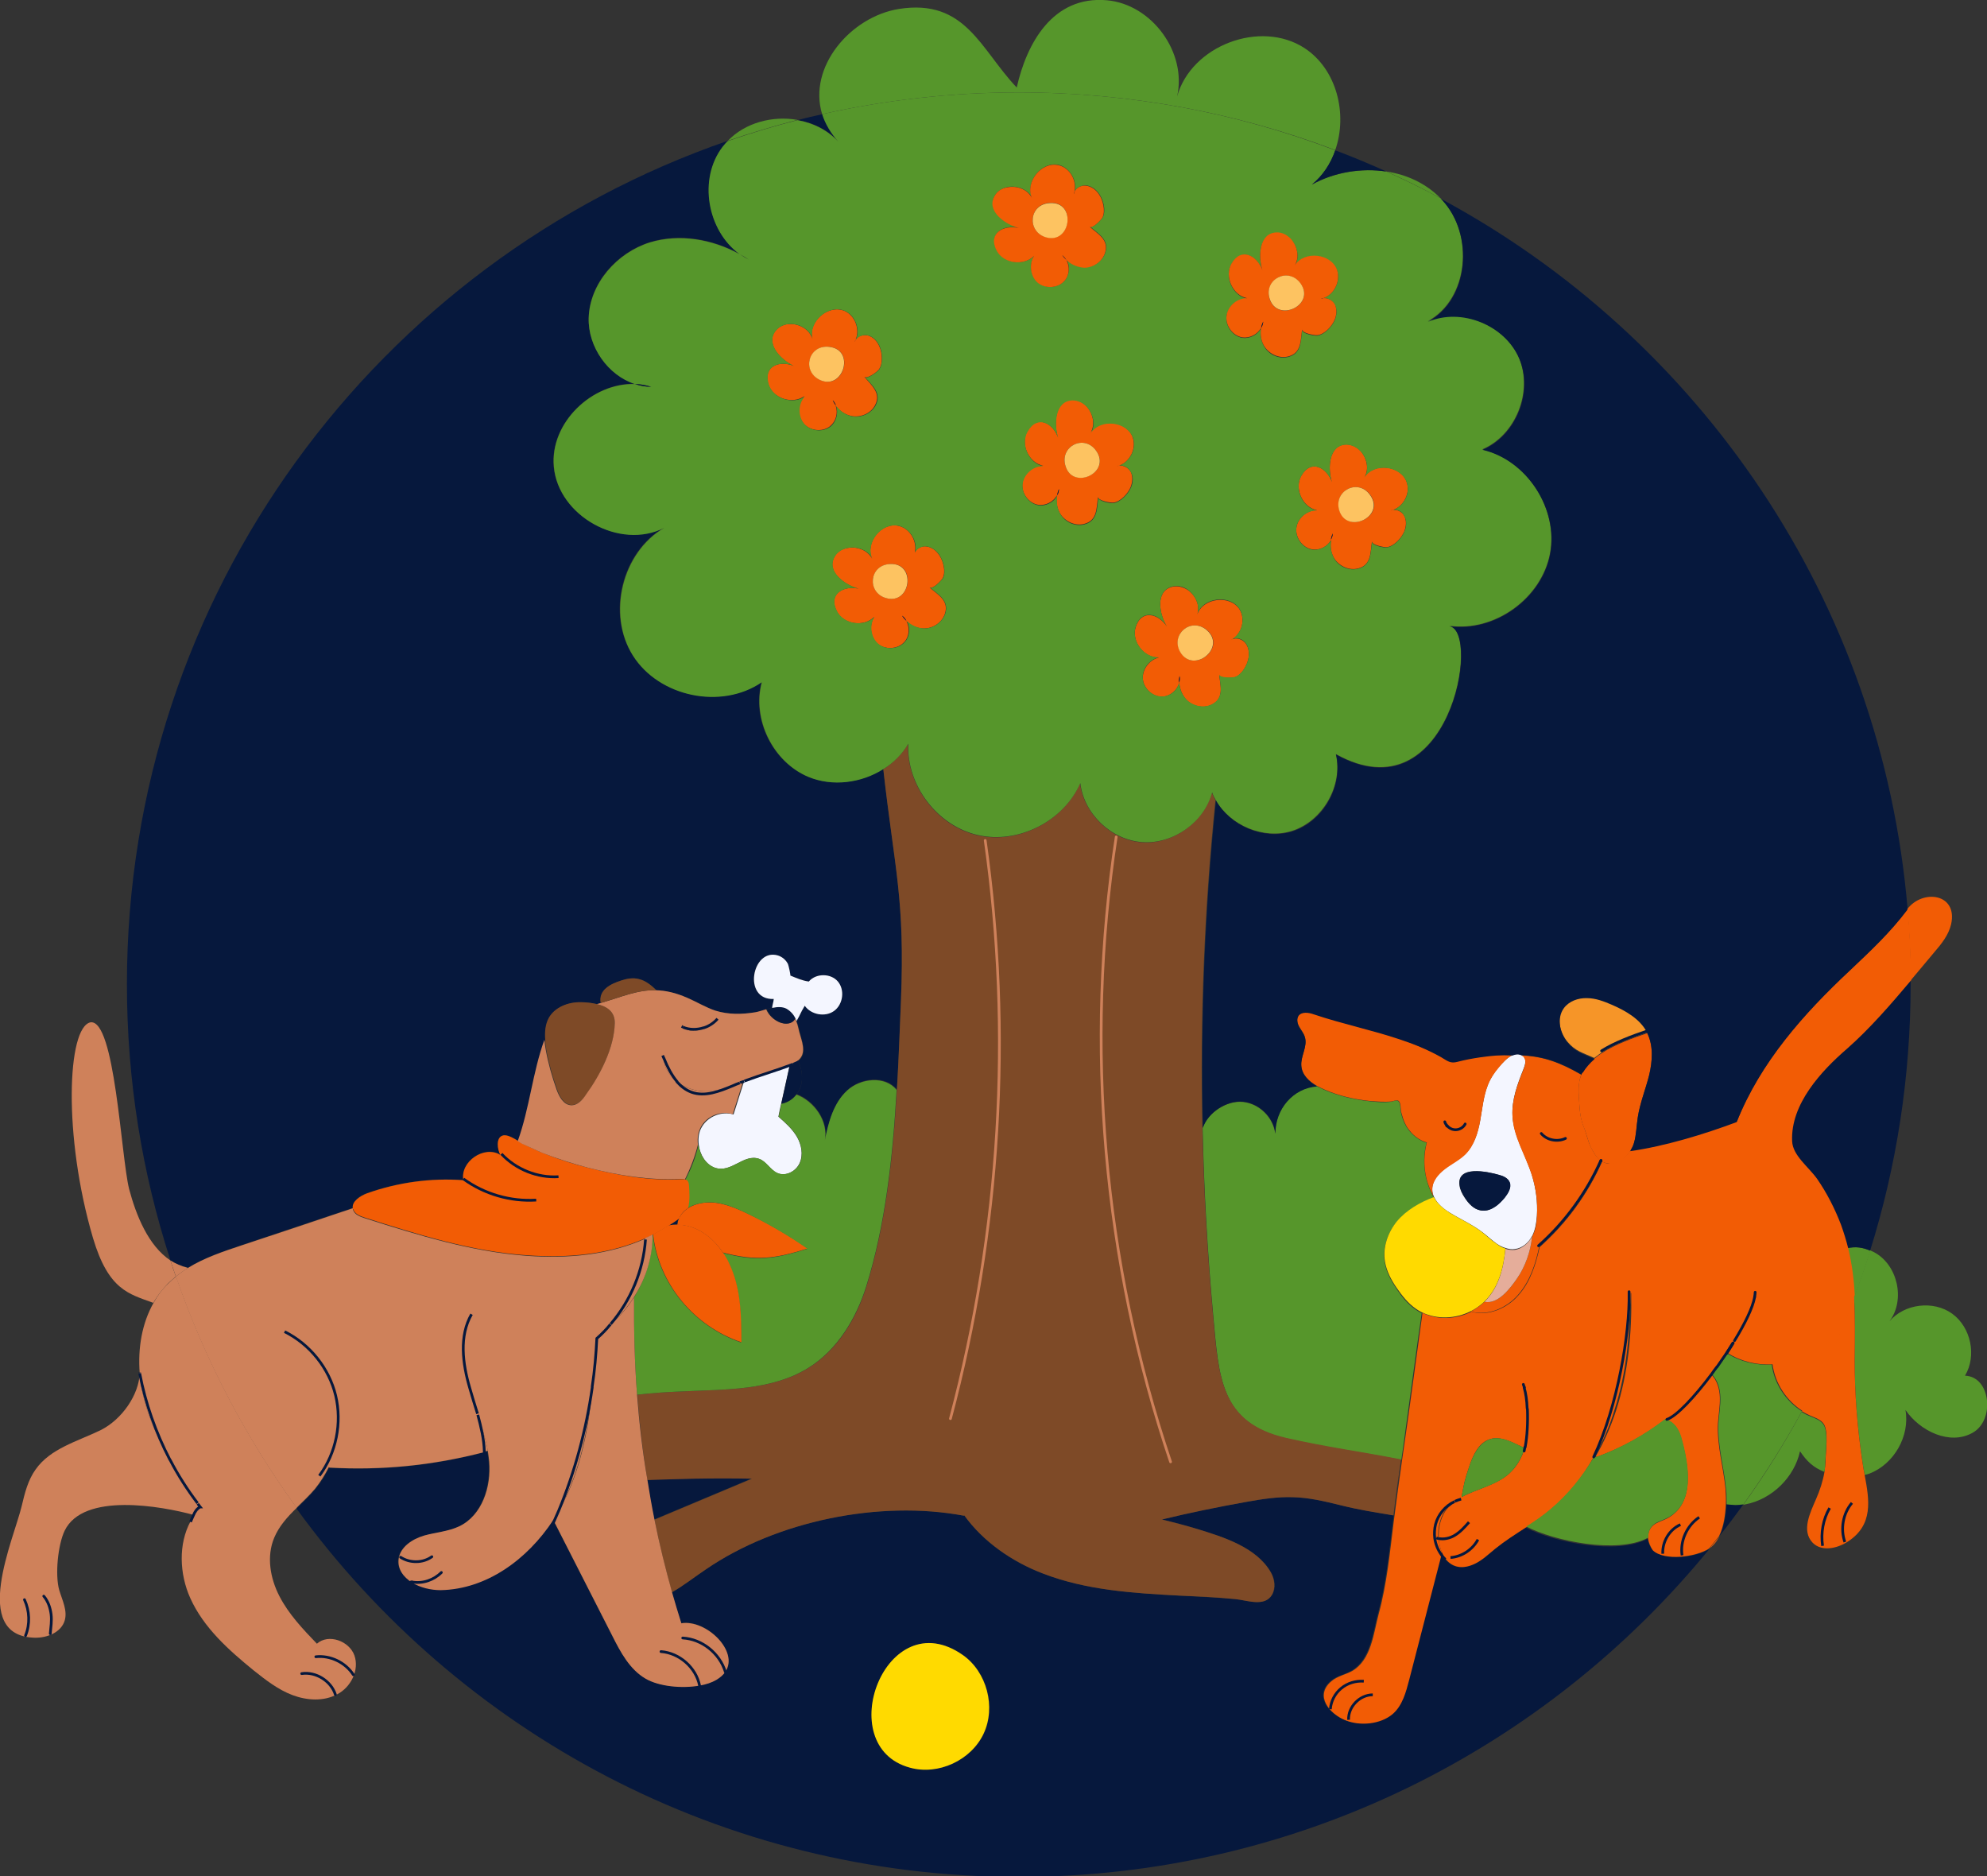 <?xml version="1.0" encoding="utf-8"?>
<!-- Generator: Adobe Illustrator 26.1.0, SVG Export Plug-In . SVG Version: 6.00 Build 0)  -->
<svg version="1.1" id="Calque_1" xmlns="http://www.w3.org/2000/svg" xmlns:xlink="http://www.w3.org/1999/xlink" x="0px" y="0px"
	 width="731.1px" height="690.3px" viewBox="0 0 731.1 690.3" style="enable-background:new 0 0 731.1 690.3;" xml:space="preserve"
	>
<rect x="0" y="0" width="731.1" height="690.3" fill="#333333" stroke="none"/>
<style type="text/css">
	.st0{fill:#CF815A;}
	.st1{fill:#06183D;}
	.st2{fill:#F25C05;}
	.st3{fill:#56962B;}
	.st4{fill:#F4F6FF;}
	.st5{fill:#7E4A27;}
	.st6{fill:#F69528;}
	.st7{fill:#E5AD9A;}
	.st8{fill:#FFDA00;}
	.st9{fill:#FDC361;}
	.st10{fill:none;stroke:#06183D;stroke-linecap:round;stroke-linejoin:round;}
	.st11{fill:none;stroke:#06183D;stroke-miterlimit:10;}
	.st12{fill:none;stroke:#CF815A;stroke-linecap:round;stroke-linejoin:round;}
</style>
<path class="st0" d="M62.7,463.7c0.6,2,1.3,3.9,2,5.9c-1,0.8-1.9,1.7-2.9,2.6c-2.1,2.2-3.9,4.5-5.4,7.1c-9-3.3-16.5-4.7-22.2-23.9
	c-11-37.4-9.5-77.5-0.9-79.3c9-1.2,11.2,49.1,14.2,61.3C50.1,447.2,54.6,458.3,62.7,463.7L62.7,463.7z"/>
<path class="st0" d="M12.8,602.5c-23.9-0.6-7.7-36.3-4.8-48.5c1.1-4.7,2.3-9.5,5.1-13.4c5.4-7.7,15.3-10.3,23.8-14.4
	c8.1-4,14.2-13.2,14.5-20.9c0.2,3.2,0.8,6.3,1.6,9.4c2,7.9,5.5,15.3,9.5,22.3c0,0,0.1,0.1,0.1,0.1c2.9,5.6,6.3,10.9,10.1,15.9
	c0,0,0.1,0.1,0.1,0.1c0.2,0.4,0.5,0.8,0.8,1.2c-1.1,0.6-1.9,1.7-2.4,3c-11.8-3.2-40.5-8.4-47.4,5.8c-2.5,5.2-3.6,16.3-2,21.9
	c1.1,3.7,3.1,7.5,2,11.2C22.5,600.5,17.4,602.6,12.8,602.5z"/>
<path class="st0" d="M217.9,510.1c0.6-6.3,1-12.7,1.4-19c1.9-1.2,3.7-2.5,5.4-3.9c-1.5,1.8-3.2,3.6-5,5.2
	C219.3,498.3,218.8,504.2,217.9,510.1L217.9,510.1z"/>
<path class="st1" d="M530.4,571.3L530.4,571.3l0.2-0.1h0c0.4,0.9,0.8,1.6,1.3,2.3l-0.2,0.1c-0.6-0.5-1.1-1.1-1.5-1.8
	C530.3,571.7,530.3,571.5,530.4,571.3L530.4,571.3z"/>
<path class="st2" d="M453,235.4c0.1,0,0.2-0.1,0.3-0.2C453.2,235.3,453.1,235.3,453,235.4z M453.4,235.2c1.5-0.7,3.5-0.1,4.7,1.2
	c1.3,1.5,1.6,3.6,1.3,5.6c-0.4,2.5-2.3,6.1-4.9,7.1c-1,0.4-5.8,0.6-5.9-0.9c0.4,4.1,1.9,8.5-2.5,10.9c-2.9,1.6-6.8,0.9-9.2-1.3
	c-1.8-1.7-2.8-4.1-3-6.6c0.2-0.8,0.3-1.7,0.2-2.5c-0.2,0.8-0.2,1.7-0.2,2.5c-0.7,2.6-3.2,4.8-5.9,5.1c-3.6,0.3-7.1-2.8-7.5-6.4
	c-0.3-3.6,2.4-7.2,5.9-8c-5.4,0.2-10.1-5.8-8.6-11c2.1-7,8.6-5.1,11.6-0.3c-2.7-4.2-4.6-13,1.8-14.7c2-0.5,3.9,0,5.6,1
	c3,1.9,4.9,5.8,3.7,9.2c2.1-6.2,12.1-7.4,15.6-1.9C458.3,227.8,457,233,453.4,235.2L453.4,235.2z M434.3,239.8
	c4.7,8.4,17.3-1.5,9.8-8C438.2,226.9,430.6,233.4,434.3,239.8z"/>
<path class="st1" d="M293.8,390.7c-0.1-0.1-0.1-0.2-0.2-0.3c0.7-0.5,1.2-1.2,1.6-1.9c1.3-2.9-0.6-6.9-1.2-9.9c-0.2-1-0.5-2-0.9-3
	c1.9-3.2,1.2-2.4,3-5.6c2.4,3.3,7.5,4.3,10.8,1.9c3.3-2.4,4-7.7,1.4-10.8c-2.7-3.1-8.1-3.1-10.7,0c-2.4-0.4-4.5-1.4-6.8-2.2
	c0.1-0.4-0.7-3.9-0.9-4.3c-0.8-1.4-2.1-2.6-3.7-3.1c-9.6-2.8-13.2,16.5-1.5,16c0,0.8-0.6,2.5-0.6,3.3c-0.7,0.1-1.4,0.3-2.1,0.5
	c-1.4,0.4-2.8,0.9-4,1.1c-4.9,0.8-9.9,0.9-14.7-0.6c-3.6-1.2-6.8-3.2-10.3-4.7c-4.4-1.9-8.1-2.7-11.5-2.8v-0.1
	c-1.8-1.7-3.8-3.4-6.3-4c-2.1-0.5-4.4-0.2-6.5,0.5c-3.8,1.2-8.5,3.4-7.6,8.3c-0.5,0.2-1,0.3-1.4,0.4c-2-0.5-4.1-0.6-5.9-0.7
	c-4.6-0.1-9.5,1.8-11.8,5.8c-1.3,2.4-1.5,5.2-1.3,8c-4.4,12.3-5.4,25-9.8,37.3c-2-1.2-4.5-2.6-6-2.1c-2.5,0.8-1.9,5.1-0.8,7.1
	c-5.9-3.7-14.9,2.5-13.6,9.3c-12-0.8-24,0.8-35.4,4.8c-2.6,0.9-5.6,2.9-5.3,5.5c-13.5,4.5-27.1,9-40.7,13.6
	c-6.9,2.3-13.9,4.7-20,8.4l-0.1-0.1c-2.3-0.5-4.4-1.4-6.3-2.7c-10.4-32-16-66.1-16-101.5c0-143.7,92.4-265.9,221.1-310.3
	c-0.7,0.6-1.3,1.4-1.9,2.1c-9,11.9-5.6,30.9,6.2,39.5c-10-5.5-22.1-7.7-33-4.3c-12.2,3.8-22.2,15.1-22.5,27.8
	c-0.3,10.6,7.1,21.2,17,24.3c-15.7-0.5-31.3,14.3-29.9,30.4c1.6,18.2,24.4,30.8,40.6,22.5c-15.6,9-21.2,31.8-11.5,47
	c9.6,15.2,32.5,20,47.4,9.8c-3.7,13.6,4,29.4,17.1,34.8c8.9,3.8,19.6,2.3,27.7-2.9c4.2,37.4,8,47.5,6.5,85.3
	c-0.4,10.7-0.8,21.7-1.5,32.7h0c-4.2-5.3-13.2-4.4-18.2,0.2c-5,4.6-6.9,11.6-8.2,18.3c1.3-7-3.9-14.3-10.4-16.8v0l-0.1,0
	c0.3-0.3,0.6-0.7,0.8-1.1C295.6,398.3,295.4,393.9,293.8,390.7L293.8,390.7L293.8,390.7z"/>
<path class="st1" d="M276.6,543.9c-11.9,5-23.8,10-35.7,15l-0.2,0c-1-4.8-1.9-9.7-2.6-14.6C249.8,544,261.1,543.7,276.6,543.9z"/>
<path class="st2" d="M333.5,228.4c-0.4-0.7-0.9-1.4-1.6-1.9C332.4,227.2,332.9,227.9,333.5,228.4z M321.7,226.9
	c-3.8,3.9-11.3,2.9-13.8-2c-3.4-6.5,2.6-9.6,8.1-8.3c-4.8-1.2-12.3-6.2-8.9-11.9c1-1.8,2.8-2.8,4.7-3.1c3.5-0.7,7.5,0.8,9.1,4
	c-2.8-5.9,3.5-13.8,9.9-12.1c4.1,1,6.7,5.7,5.8,9.8c0.6-1.5,2.5-2.5,4.1-2.3c2,0.2,3.7,1.5,4.8,3.1c1.5,2.1,2.6,6,1.4,8.5
	c-0.4,0.9-3.8,4.4-4.9,3.5c3.1,2.7,7.2,4.8,5.7,9.6c-1,3.2-4.2,5.4-7.5,5.5c-2.5,0.1-4.9-1-6.7-2.7c1.3,2.4,1.1,5.7-0.8,7.7
	c-2.4,2.7-7.1,2.9-9.8,0.6S319.7,229.9,321.7,226.9L321.7,226.9z M326,220c9.2,2.7,11.4-13.1,1.5-12.5
	C319.8,207.9,318.9,217.9,326,220z"/>
<path class="st3" d="M484.5,399.6L484.5,399.6c1,0.5,2,1,2.9,1.4c5.2,2.2,10.7,3.5,16.2,4.1c2.7,0.3,5.6,0.6,8.3,0.2
	c0.7-0.1,1.8-0.7,2.4-0.3c1.1,0.5,0.9,2.9,1.1,4c0.4,1.8,0.9,3.4,1.8,5c0.4,0.8,1,1.5,1.5,2.2c1.6,1.9,3.8,3.5,6.2,4.2
	c-1.8,6.6-0.8,13.9,2.5,19.9c0,0,0,0,0,0.1c0,0.1,0.1,0.2,0.1,0.3c-5,1.8-10.3,4.8-13.6,8.9c-3.4,4.1-5.3,9.6-4.4,14.9
	c0.6,3.5,2.3,6.6,4.3,9.6s4.2,5.7,7.1,7.7c0.7,0.5,1.4,0.9,2.2,1.3c-2.4,16.4-4.7,34.2-7,50.6l-0.5,3.4c-14.8-2.9-27.3-4.5-42.2-7.9
	c-24.5-5.6-24.9-22.5-27-45.3c-2.1-22.9-3.4-45.9-3.9-68.9v0c1.9-5.7,8.9-10.2,14.8-9.6c6,0.6,11.2,5.7,11.9,11.7
	C469.1,408,475.7,400.2,484.5,399.6L484.5,399.6z"/>
<path class="st4" d="M556.5,388.2c0.3-0.1,0.7-0.2,1-0.3c0.8-0.2,1.7-0.1,2.4,0.3c0.3,0.1,0.6,0.3,0.8,0.6c1,1.3,0.4,3.1-0.2,4.6
	c-2.2,5.5-4.3,11.2-4,17c0.4,7.6,4.8,14.4,7.1,21.7c1.5,4.9,2.2,10,1.9,15.1c-0.2,2.6-0.6,5.3-1.8,7.6c0,0,0,0.1-0.1,0.1
	c-1.3,2.4-3.6,4.3-6.2,4.6c-1.2,0.2-2.3,0-3.5-0.4v0c-1.1-0.3-2.2-0.9-3.1-1.5c-1.9-1.3-3.6-3-5.5-4.4c-3.7-2.8-8-4.7-11.9-7.1
	c-2.3-1.4-4.6-3.3-5.7-5.7l0,0c-0.1-0.1-0.1-0.2-0.2-0.3c0,0,0-0.1,0-0.1c-0.3-0.7-0.5-1.5-0.5-2.4c-0.1-3.1,2.2-5.9,4.7-7.7
	c2.5-1.9,5.4-3.3,7.6-5.5c3.1-3.2,4.5-7.7,5.3-12.1c0.8-4.4,1.2-9,2.8-13.1c1-2.5,2.4-4.7,4.1-6.7
	C552.9,391,554.5,389.1,556.5,388.2L556.5,388.2z M553.6,440.6c1.3-1.6,2.6-3.7,1.8-5.7c-0.7-1.6-2.4-2.3-4-2.7
	c-4.2-1.2-15.5-3.6-14.4,3.9c0.2,1.6,1,3.2,1.9,4.5c1.4,2.2,3.4,4.3,5.9,4.7c1.7,0.3,3.5-0.2,5-1.2
	C551.3,443.2,552.5,441.9,553.6,440.6L553.6,440.6z"/>
<path class="st1" d="M151.5,582L151.5,582c3,1.8,7,2.8,10.5,2.8c17-0.2,32-11.3,41.4-25.7l0.1,0c0.1,0.2,0.2,0.4,0.3,0.6
	c7.1,14,14.3,28,21.4,42c3.1,6,6.5,12.4,12.3,15.8c4.9,2.8,13.2,3.8,19.9,2.5c2.3-0.4,4.5-1.1,6.1-2.1c1.5-0.9,2.6-1.9,3.3-3
	c5.1-7.6-7-19.3-16.2-17.8c-1.2-3.8-2.3-7.5-3.4-11.3c4.4-2.5,8.4-5.7,12.6-8.5c26-17.8,63.8-25.5,94.8-19.7l0.2-0.1l0,0
	c7,9.8,17.6,17.1,29,21.4c15.8,6.1,33.1,7.2,50.1,8.1c7,0.4,13.9,0.7,20.8,1.3c4.2,0.4,10.7,3,13.4-1.6c1.5-2.5,1-5.7-0.4-8.2
	c-5.3-9.3-17.5-13-27.1-16c-4.3-1.3-8.7-2.5-13-3.5c10.3-2.5,20.7-4.7,31.2-6.5c5.6-1,11.3-1.9,17-1.7c5.9,0.2,11.6,1.5,17.3,2.9
	c7.6,1.9,12.2,2.5,19.7,3.8c-0.1,0.8-0.2,1.5-0.3,2.3c-1.4,11.4-2.5,22.8-5.5,33.8c-1.9,7.1-2.7,16.8-9.7,21
	c-2.5,1.5-5.5,1.9-7.7,3.8c-6.3,5.4-0.6,12,5,14.3c5.3,2.2,13,1.6,17.5-2.2c3.6-3.1,5-8,6.1-12.6c4.5-17.5,7.4-28.7,11.9-46
	c0.4,0.7,0.9,1.2,1.5,1.8l0.2-0.1c2.2,2.8,5.7,4,10.5,1.9c2.9-1.3,5.3-3.5,7.7-5.6c3.6-3,7.6-5.4,11.4-7.9
	c10.4,5.4,33.5,10.1,44.6,4.2c0.3-0.2,0.3-0.1,0.2,0c0,0,0,0,0.1,0c0.2,1.5,0.9,3.1,2,4.2c4.2,4.1,16,2.5,20.7-0.6
	c-60.2,73.7-151.7,120.7-254.2,120.7c-109.3,0-206.1-53.4-265.7-135.5c2.3-2.3,4.7-4.5,6.8-7c2-2.4,3.7-5.1,5.1-8l0.1,0
	c19.6,1.1,38.1-0.8,57-5.7c0.4-0.1,0.8-0.2,1.2-0.3c0.2,1.3,0.4,2.5,0.5,3.8c0.8,9.3-2.6,19.7-11,23.8c-4,1.9-8.7,2.2-12.9,3.4
	c-4.3,1.2-8.7,4.1-9.4,8.6C146.1,577.1,148.3,580,151.5,582L151.5,582z M362,637.8c4.6-9.8,1.2-22.6-7.6-28.9
	c-28.4-20-48.5,33.5-19.5,41.4C345.3,653.2,357.4,647.6,362,637.8L362,637.8z"/>
<path class="st2" d="M589.3,427.3c-0.1-0.1-0.2-0.1-0.3-0.2h0c-1.6-1.2-2.8-3.3-3.8-5.3c-1-2.3-1.5-4.9-2.5-7.2
	c-0.9-2.2-1.3-4.5-1.5-6.9c-0.2-3.8-1-8.5,0.6-12.2c0.1-0.4,0.3-0.7,0.5-1c1-1.9,2.6-3.6,4.3-5c1-0.8,2-1.6,3-2.2
	c4.5-3,11.4-5.5,16.5-7.2c2.3,4.7,1.9,10.3,0.7,15.4c-1.3,5.2-3.4,10.3-4.2,15.6c-0.5,3.2-0.5,6.4-1.4,9.4c-0.3,1-0.8,2-1.4,3
	c-1.4,2.3-3.6,4.1-6.2,4.7C591.9,428.2,590.5,427.9,589.3,427.3L589.3,427.3z"/>
<path class="st5" d="M240.8,559l0.2,0c11.9-5,23.8-10,35.7-15c-15.5-0.3-26.8,0.1-38.5,0.5c-1.7-10.4-2.9-20.8-3.7-31.4
	c5.5-0.6,10.6-1,16.2-1.2c16.1-0.8,33.3-0.2,47-8.8c10.5-6.6,17.4-17.9,21.1-29.8c7.1-22.7,9.8-47.7,11.2-72.3
	c0.7-11.1,1-22.1,1.5-32.7c1.5-37.8-2.3-47.9-6.5-85.3c3.7-2.4,6.9-5.5,9.1-9.3c-0.6,15.3,10.7,30.2,25.6,33.6
	c14.9,3.4,31.6-5.1,37.7-19.1c1.4,11.3,11.5,20.9,22.8,21.7c11.3,0.8,22.7-7.3,25.7-18.3c0.4,1,0.8,1.9,1.3,2.8
	c-4.1,40-5.7,80.2-4.8,120.4v0c0.5,23,1.8,46,3.9,68.9c2.1,22.8,2.6,39.7,27,45.3c15,3.4,27.5,5,42.2,7.9c-1,6.8-2,13.7-2.8,20.6
	c-7.5-1.3-12.1-1.9-19.7-3.8c-5.7-1.4-11.5-2.8-17.3-2.9c-5.7-0.2-11.4,0.7-17,1.7c-10.5,1.9-20.9,4-31.2,6.5
	c4.4,1.1,8.7,2.2,13,3.5c9.5,2.9,21.8,6.7,27.1,16c1.4,2.5,1.8,5.7,0.4,8.2c-2.7,4.6-9.2,2-13.4,1.6c-6.9-0.7-13.8-1-20.8-1.3
	c-17-0.9-34.2-2-50-8.1c-11.3-4.3-22-11.7-29-21.4l0,0l-0.2,0.1c-31-5.8-68.8,1.9-94.8,19.7c-4.2,2.8-8.2,6-12.6,8.5
	C244.8,576.9,242.6,568,240.8,559L240.8,559z"/>
<path class="st1" d="M275.6,95.5c-1.2-0.6-2.3-1.3-3.3-2C273.4,94.2,274.5,94.8,275.6,95.5z"/>
<path class="st1" d="M411.7,171.3c-0.2,0.1-0.5,0.2-0.7,0.2C411.2,171.4,411.5,171.3,411.7,171.3z"/>
<path class="st2" d="M490.4,196.3c-0.3,0.7-0.6,1.5-0.7,2.3C490.1,197.8,490.4,197.1,490.4,196.3z M512.5,187.6
	c-0.2,0-0.5,0.1-0.7,0.2C512,187.7,512.3,187.7,512.5,187.6z M512.6,187.6c1.6-0.2,3.4,0.8,4.1,2.2c0.9,1.7,0.7,3.9,0,5.7
	c-1,2.4-3.7,5.4-6.4,5.8c-1,0.1-5.5-0.8-5.5-2.1c-0.6,4-0.2,8.6-5,9.9c-3.2,0.9-6.8-0.7-8.7-3.4c-1.4-2.1-1.8-4.7-1.3-7.1
	c-1.3,2.4-4.2,4-7,3.5c-3.6-0.6-6.3-4.4-5.8-8c0.5-3.6,4-6.5,7.6-6.4c-5.3-1-8.5-8-5.8-12.7c3.6-6.3,9.5-2.9,11.3,2.4
	c-1.6-4.7-1.4-13.7,5.2-13.9c2,0,3.8,0.9,5.2,2.3c2.4,2.6,3.4,6.8,1.5,9.8c3.5-5.6,13.5-4.4,15.6,1.8
	C519,181.4,516.5,186.2,512.6,187.6L512.6,187.6z M492.8,187.6c2.7,9.2,17.2,2.5,11.4-5.5C499.7,175.9,490.7,180.5,492.8,187.6z"/>
<path class="st3" d="M629.7,505.4c0.7-0.8,1.3-1.6,2-2.5C631.1,503.8,630.4,504.6,629.7,505.4C629.8,505.5,629.8,505.5,629.7,505.4
	L629.7,505.4z"/>
<path class="st2" d="M314.8,125.1c-0.2,0.2-0.2,0.4-0.4,0.7C314.6,125.5,314.7,125.3,314.8,125.1z M307.6,149.3
	c-0.2-0.8-0.7-1.5-1.2-2.1C306.6,147.9,307.1,148.6,307.6,149.3z M292,134.6c-4.5-2.1-10.7-8.1-6.5-13.1c1.3-1.5,3.2-2.3,5.2-2.3
	c3.5-0.1,7.3,2.1,8.2,5.5c-1.7-6.3,5.8-12.9,11.9-10.3c3.8,1.7,5.7,6.8,4,10.6c0.9-1.4,2.9-2,4.5-1.6c1.9,0.5,3.4,2.1,4.2,3.9
	c1.1,2.3,1.5,6.4-0.1,8.6c-0.6,0.9-4.4,3.7-5.4,2.7c2.6,3.1,6.3,6,4,10.4c-1.5,3-5.1,4.6-8.4,4.1c-2.4-0.4-4.6-1.8-6.1-3.8
	c0.9,2.6,0.1,5.7-2.1,7.5c-2.9,2.3-7.5,1.7-9.8-1.1c-2.3-2.8-2.1-7.3,0.4-10c-4.4,3.2-11.6,0.9-13.3-4.3
	C280.7,134.6,286.9,132.5,292,134.6L292,134.6z M301.6,139.7c8.6,4.3,13.4-11,3.6-12.1C297.6,126.7,294.9,136.4,301.6,139.7z"/>
<path class="st4" d="M257.1,421.2c-0.3-2.4,0-4.8,1.2-6.7c2.3-3.9,7.4-5.8,11.6-4.5c1.3-4.1,2.6-8.2,3.9-12.3l0.4-0.1
	c5.3-1.7,10.6-3.3,15.7-5.3c0.2-0.1,0.4-0.2,0.6-0.2l-3.1,14c-0.4,1.6-0.7,3.2-1,4.7c2.5,2.2,5.1,4.5,6.8,7.4c1.7,2.9,2.4,6.6,1,9.7
	c-1.4,3.1-5.3,5.1-8.3,3.6c-2.6-1.2-4-4.3-6.7-5.2c-5.7-1.9-10.1,5.4-16.2,3.3C259.7,428.4,257.6,424.9,257.1,421.2L257.1,421.2
	L257.1,421.2z"/>
<path class="st2" d="M388.9,182.3c0.4-0.7,0.7-1.5,0.7-2.4C389.3,180.6,389.1,181.4,388.9,182.3z M411.7,171.3
	c-0.2,0-0.5,0.1-0.7,0.2C411.2,171.4,411.5,171.4,411.7,171.3z M411.8,171.3c1.6-0.2,3.4,0.8,4.2,2.2c0.9,1.7,0.7,3.9,0,5.7
	c-1,2.4-3.7,5.4-6.4,5.7c-1,0.1-5.6-0.7-5.6-2.1c-0.6,4.1-0.2,8.6-5,9.9c-3.2,0.9-6.8-0.7-8.7-3.4c-1.4-2-1.8-4.6-1.4-7.1
	c-1.3,2.4-4.2,3.9-6.9,3.5c-3.6-0.6-6.3-4.4-5.8-8c0.5-3.6,4-6.5,7.6-6.4c-5.3-1-8.5-8-5.8-12.7c3.6-6.3,9.5-2.9,11.3,2.4
	c-1.6-4.7-1.4-13.7,5.2-13.9c2-0.1,3.8,0.9,5.2,2.3c2.4,2.5,3.4,6.7,1.6,9.7c3.5-5.4,13.5-4.3,15.5,1.9
	C418.2,165.1,415.7,169.9,411.8,171.3L411.8,171.3z M392,171.3c2.6,9.2,17.2,2.5,11.3-5.5C398.9,159.6,389.9,164.2,392,171.3z"/>
<path class="st2" d="M530.4,571.2L530.4,571.2c0,0.2-0.1,0.4-0.1,0.6c-1.3-1.8-2.1-3.8-2.4-6l0.6-0.1c0.3,0.1,0.6,0.2,0.8,0.2v0
	c0.1,1.8,0.6,3.6,1.2,5.1h0L530.4,571.2z"/>
<path class="st0" d="M121,539.7c-1.4,2.8-3.1,5.5-5.1,8c-2.1,2.5-4.5,4.7-6.8,7c-18.7-25.8-33.8-54.4-44.4-85.1
	c1.4-1.1,2.9-2.2,4.4-3.1c6.1-3.8,13.1-6.1,20-8.4c13.6-4.5,27.1-9,40.7-13.6c0,0.2,0.1,0.4,0.1,0.6c0.6,1.8,2.6,2.5,4.4,3.1
	c19.5,6.2,39.1,12.3,59.5,13.8c15.4,1.1,30.2-0.3,43.6-6.3l0.2,0.5c-0.9,11.4-5.5,22.4-12.8,31.1l0,0c-1.7,1.4-3.5,2.8-5.4,3.9
	c-0.4,6.3-0.8,12.6-1.4,19c0,0.1,0,0.2,0,0.4c-2.2,15.5-6.4,30.7-12.3,45.2v0c-0.7,1.2-1.4,2.3-2.2,3.5
	c-9.4,14.3-24.4,25.4-41.4,25.7c-3.5,0-7.5-0.9-10.5-2.8h0c-3.2-2-5.4-5-4.9-8.7c0.6-4.4,5-7.3,9.4-8.6c4.3-1.2,8.9-1.5,12.9-3.4
	c8.4-4,11.8-14.5,11-23.8c-0.1-1.3-0.3-2.5-0.5-3.8c-0.8-4.5-2.1-8.9-3.7-13.2c1.2,4.5,2.3,9,2.4,13.5c-18.9,4.9-37.5,6.8-57,5.7
	L121,539.7L121,539.7z"/>
<path class="st2" d="M297.2,459.3c-12,3.8-19.1,4.7-31.2,1.5c-4-5.9-10-10.2-16.8-10.2v0h0c0.1-0.8,0.2-1.5,0.6-2.2
	c0.6-1.6,1.9-2.9,3.3-3.9c1.9-1.2,4.2-1.9,6.6-2.1c5.1-0.4,10.1,1.6,14.8,3.8C282.4,449.9,290,454.3,297.2,459.3L297.2,459.3z"/>
<path class="st6" d="M606.1,379.8c-5.1,1.7-12,4.2-16.5,7.2c-1,0.7-2,1.4-3,2.2c-4.2-1.9-7-2.5-9.9-6s-4.1-9-1.4-12.7
	c1.9-2.6,5.3-3.8,8.5-3.7c3.2,0.1,6.3,1.2,9.3,2.5c5,2.2,10.1,5.1,12.7,9.9c0,0,0,0,0,0.1C605.9,379.5,606,379.6,606.1,379.8
	L606.1,379.8z"/>
<path class="st1" d="M249.2,450.5L249.2,450.5L249.2,450.5c-1,0-2.1,0.1-3.1,0.3c1.2-0.8,2.5-1.6,3.7-2.5
	C249.4,449,249.2,449.7,249.2,450.5L249.2,450.5z"/>
<path class="st3" d="M679.7,459.2c3.2-0.7,5.7-0.3,8.5,0.9c-1.8,5.8-3.8,11.5-5.9,17.2C681.8,471.3,681.1,465.3,679.7,459.2
	L679.7,459.2L679.7,459.2z"/>
<path class="st0" d="M51.4,505.1C51.4,505.1,51.4,505.1,51.4,505.1c-0.7-9.1,0.8-18.2,5.1-25.8c1.4-2.6,3.2-5,5.4-7.1
	c0.9-0.9,1.9-1.8,2.9-2.6h0c10.6,30.7,25.7,59.3,44.4,85.1c-3.4,3.3-6.5,6.7-8.3,11c-2.9,6.9-1.5,14.9,1.9,21.5
	c3.4,6.6,8.6,12.1,13.8,17.5c4.3-3.8,11.9-1,13.8,4.3c1.9,5.4-1.3,11.7-6.3,14.3c-5,2.7-11.2,2.3-16.5,0.3c-5.3-2-9.9-5.6-14.3-9.1
	c-9.2-7.5-18.4-15.7-23.3-26.6c-4-8.9-4.4-19.9,0.1-28.2c0.5-0.8,1-1.6,1.5-2.4c0.7-1,1.5-1.8,2.3-2.7c-0.1-0.1-0.2-0.2-0.3-0.4
	c0,0,0.1,0,0.1,0c-0.3-0.4-0.6-0.8-0.9-1.2c-0.1,0-0.1-0.1-0.1-0.1c-3.5-5.2-7-10.5-10.1-15.9c0,0,0-0.1-0.1-0.1
	C57.3,527,53.5,516.3,51.4,505.1L51.4,505.1L51.4,505.1z"/>
<path class="st1" d="M302.6,42c1.1,3.5,3,7,6,10.2c-4-4.4-9.4-7.1-15.1-8C296.4,43.4,299.5,42.7,302.6,42z"/>
<path class="st0" d="M51.4,505.2c2.1,11.1,5.9,21.8,11.1,31.8c-4.1-7.1-7.5-14.4-9.5-22.3C52.2,511.6,51.6,508.5,51.4,505.2
	C51.4,505.3,51.4,505.2,51.4,505.2L51.4,505.2z"/>
<path class="st0" d="M203.5,559.2L203.5,559.2c0.7-1.2,1.4-2.3,2.1-3.5c-0.6,1.4-1.2,2.8-1.8,4.1
	C203.7,559.6,203.6,559.4,203.5,559.2L203.5,559.2z"/>
<path class="st2" d="M532.4,414.3c-0.1-0.1-0.1-0.2-0.2-0.2C532.3,414.2,532.4,414.2,532.4,414.3z M556.5,388.2L556.5,388.2
	c-2,0.9-3.6,2.8-5,4.5c-1.7,2-3.2,4.2-4.1,6.7c-1.6,4.2-2,8.7-2.8,13.1c-0.8,4.4-2.2,8.9-5.3,12.1c-2.2,2.2-5.1,3.6-7.6,5.5
	c-2.5,1.9-4.8,4.6-4.7,7.7c0,0.8,0.2,1.6,0.5,2.4c-3.4-6-4.3-13.2-2.5-19.9c-2.4-0.7-4.6-2.2-6.2-4.2c-0.6-0.7-1.1-1.4-1.5-2.2
	c-0.9-1.6-1.3-3.2-1.8-5c-0.2-1.1,0-3.5-1.1-4c-0.7-0.3-1.7,0.2-2.4,0.3c-2.7,0.3-5.6,0-8.3-0.2c-5.6-0.6-11.1-1.9-16.2-4.1
	c-1-0.4-1.9-0.9-2.9-1.4c-3-1.7-5.6-4.2-5.8-7.6c-0.2-3.6,2.4-7.1,1.3-10.5c-0.4-1.4-1.4-2.5-2.1-3.8c-0.7-1.3-1-2.9-0.2-4.1
	c1.2-1.7,3.8-1.2,5.7-0.5c10.4,3.5,21.2,5.7,31.6,9.2c5.2,1.8,10.3,3.8,15.1,6.5c2.4,1.4,3.5,2.5,6.2,1.7c2.6-0.8,5.4-1.3,8.1-1.6
	C549.5,388.2,552,387.9,556.5,388.2L556.5,388.2z"/>
<path class="st1" d="M392.4,95.7c-0.6-0.5-1.1-1.2-1.6-1.9C391.5,94.3,392,95,392.4,95.7z"/>
<path class="st2" d="M589,427L589,427c0.1,0.1,0.2,0.1,0.3,0.2c-5.3,12-13.2,22.8-23,31.5c-1.3,6.3-3.4,12.7-7.7,17.6
	c-4.2,4.9-11.1,7.9-17.3,6.2v0l0-0.1c0.8-0.4,1.5-0.8,2.2-1.3c1-0.7,1.9-1.4,2.7-2.2l0,0c5,1.1,9.5-5,12-8.6c3-4.3,5-10,5.5-15.3
	c1.3-2.3,1.7-5,1.8-7.6c0.3-5.1-0.3-10.2-1.9-15.1c-2.3-7.3-6.8-14.1-7.1-21.7c-0.3-5.9,1.8-11.6,4-17c0.6-1.5,1.2-3.3,0.2-4.6
	c-0.2-0.3-0.5-0.5-0.8-0.6l0,0l0.1-0.1c8,0.4,14,2.6,21.8,7.1h0l0,0c-1.5,3.7-0.8,8.4-0.6,12.2c0.2,2.4,0.6,4.7,1.5,6.9
	c1,2.4,1.4,4.9,2.5,7.2C586.2,423.8,587.4,425.8,589,427L589,427z"/>
<path class="st0" d="M257.9,401.4c5.3,0.4,9.5-1.4,14.2-3c-0.9,0.3-1.8,0.7-2.7,1.1c-4.8,2-10.2,4.1-15.1,2.3
	c-2.1-0.8-3.8-2.1-5.3-3.8C251.6,399.9,254.8,401.1,257.9,401.4z"/>
<path class="st3" d="M272.2,93.5c1,0.7,2.1,1.4,3.3,2C274.5,94.8,273.3,94.1,272.2,93.5z M233.6,141.3c1.9,0.6,3.9,1,6,1
	C237.7,141.7,235.7,141.3,233.6,141.3z M233.6,141.3c-9.9-3.2-17.3-13.7-17-24.3c0.4-12.7,10.4-24,22.5-27.8c10.9-3.3,23-1.2,33,4.3
	c-11.9-8.7-15.3-27.7-6.2-39.5c0.6-0.7,1.2-1.5,1.9-2.1c8.4-2.9,17-5.5,25.6-7.7c5.8,1,11.2,3.7,15.1,8c-2.9-3.3-4.9-6.7-6-10.2
	c23.2-5.2,47.4-8,72.3-8c41,0,80.3,7.5,116.5,21.3c-1.7,4.9-4.5,9.3-8.6,12.6c8.2-4.5,18.2-6.2,27.4-4.8h0
	c6.8,3.1,13.4,6.3,19.9,9.8v0c0.2,0.2,0.4,0.4,0.6,0.6c11.8,12.7,9.9,36.4-5.3,44.7c12.3-5.3,28.4,1.2,33.6,13.5
	c5.2,12.3-1.2,28.4-13.5,33.6c16.3,3.9,28,21.8,24.9,38.3c-3.1,16.5-20.4,29-37.1,26.6c11.8,1.8,0.2,70.5-41.7,47.2
	c2.7,11.6-4.8,24.7-16.2,28.3c-10.4,3.2-22.7-2-28-11.4c-0.5-0.9-1-1.8-1.3-2.8c-2.9,11-14.3,19.1-25.7,18.3
	c-11.4-0.8-21.5-10.4-22.8-21.7c-6.1,14-22.8,22.5-37.7,19.1c-14.9-3.4-26.3-18.3-25.6-33.6c-2.2,3.8-5.4,7-9.1,9.3
	c-8.1,5.2-18.8,6.6-27.7,2.9c-13-5.5-20.7-21.2-17.1-34.8c-14.9,10.2-37.8,5.4-47.4-9.8c-9.6-15.2-4-38,11.5-47
	c-16.2,8.3-39-4.3-40.6-22.5C202.3,155.5,217.9,140.8,233.6,141.3L233.6,141.3z M512.6,187.6c3.9-1.4,6.4-6.1,5-10.1
	c-2.1-6.2-12.1-7.4-15.6-1.8c1.9-3,1-7.2-1.5-9.8c-1.4-1.4-3.2-2.3-5.2-2.3c-6.6,0.2-6.8,9.2-5.2,13.9c-1.8-5.4-7.7-8.8-11.3-2.4
	c-2.7,4.7,0.5,11.7,5.8,12.7c-3.6-0.1-7.2,2.8-7.6,6.4c-0.5,3.6,2.2,7.4,5.8,8c2.8,0.4,5.6-1.2,7-3.5c-0.5,2.4,0,5,1.3,7.1
	c1.8,2.8,5.5,4.3,8.7,3.4c4.8-1.3,4.5-5.9,5-9.9c0,1.4,4.5,2.3,5.5,2.1c2.7-0.4,5.4-3.4,6.4-5.8c0.8-1.8,1-4,0-5.7
	C516,188.3,514.3,187.3,512.6,187.6L512.6,187.6z M486.9,109.7c3.9-1.3,6.4-6.1,5.1-10.1c-2.1-6.2-12.1-7.4-15.6-1.8
	c1.9-3,1-7.2-1.5-9.8c-1.4-1.4-3.2-2.3-5.2-2.3c-6.6,0.2-6.8,9.2-5.2,13.9c-1.8-5.4-7.7-8.8-11.4-2.4c-2.7,4.7,0.5,11.7,5.8,12.7
	c-3.6-0.1-7.1,2.8-7.6,6.4s2.2,7.4,5.8,8c2.7,0.4,5.6-1.1,6.9-3.5c-0.4,2.4,0,5,1.4,7.1c1.8,2.8,5.5,4.3,8.7,3.4
	c4.8-1.3,4.5-5.9,5-9.9c0,1.4,4.5,2.2,5.6,2.1c2.7-0.4,5.4-3.4,6.4-5.7c0.7-1.8,1-4,0-5.7C490.3,110.5,488.5,109.5,486.9,109.7
	L486.9,109.7z M459.4,241.9c0.3-1.9,0-4.1-1.3-5.6c-1.1-1.3-3.1-1.9-4.7-1.2c3.6-2.2,4.9-7.4,2.7-11c-3.5-5.6-13.5-4.4-15.6,1.9
	c1.2-3.4-0.8-7.2-3.7-9.2c-1.6-1.1-3.6-1.5-5.6-1c-6.4,1.8-4.5,10.6-1.8,14.7c-3-4.8-9.5-6.7-11.6,0.3c-1.5,5.2,3.2,11.2,8.6,11
	c-3.5,0.8-6.3,4.4-5.9,8c0.3,3.6,3.8,6.7,7.5,6.4c2.8-0.2,5.2-2.4,5.9-5.1c0.1,2.5,1.2,4.9,3,6.6c2.5,2.2,6.3,2.9,9.2,1.3
	c4.4-2.4,2.9-6.8,2.5-10.9c0.1,1.4,5,1.2,5.9,0.9C457.1,248,459,244.5,459.4,241.9L459.4,241.9z M411.8,171.3
	c3.9-1.4,6.4-6.1,5.1-10.1c-2.1-6.2-12-7.3-15.5-1.9c1.8-3,0.8-7.1-1.6-9.7c-1.3-1.4-3.2-2.3-5.2-2.3c-6.6,0.2-6.8,9.2-5.2,13.9
	c-1.8-5.4-7.7-8.8-11.3-2.4c-2.7,4.7,0.5,11.7,5.8,12.7c-3.6-0.1-7.1,2.8-7.6,6.4c-0.5,3.6,2.2,7.4,5.8,8c2.7,0.4,5.6-1.1,6.9-3.5
	c-0.4,2.4,0,5,1.4,7.1c1.8,2.8,5.5,4.3,8.7,3.4c4.8-1.3,4.5-5.9,5-9.9c0,1.4,4.6,2.3,5.6,2.1c2.7-0.4,5.4-3.4,6.4-5.7
	c0.8-1.8,1-4,0-5.7C415.2,172,413.4,171,411.8,171.3L411.8,171.3z M406.7,92.9c1.5-4.8-2.6-6.9-5.7-9.6c1.1,0.9,4.4-2.6,4.8-3.5
	c1.2-2.5,0.1-6.4-1.4-8.5c-1.1-1.6-2.8-2.9-4.8-3.1c-1.7-0.1-3.5,0.8-4.2,2.3c1-4-1.7-8.7-5.7-9.8c-6.3-1.6-12.7,6.2-9.9,12.1
	c-1.6-3.2-5.6-4.6-9-4c-1.9,0.4-3.7,1.4-4.7,3.1c-3.4,5.7,4.1,10.7,8.9,11.9c-5.5-1.3-11.5,1.8-8.2,8.3c2.5,4.8,10.1,5.9,13.8,1.9
	c-2,3-1.5,7.5,1.3,9.9s7.4,2.1,9.8-0.6c1.8-2.1,2.1-5.4,0.8-7.7c1.8,1.7,4.2,2.7,6.7,2.7C402.4,98.3,405.7,96.1,406.7,92.9
	L406.7,92.9z M347.8,225.7c1.5-4.8-2.6-7-5.7-9.6c1.1,0.9,4.4-2.6,4.9-3.5c1.2-2.5,0-6.4-1.4-8.5c-1.1-1.6-2.9-2.9-4.8-3.1
	c-1.7-0.1-3.5,0.8-4.1,2.3c1-4-1.7-8.7-5.8-9.8c-6.4-1.6-12.7,6.2-9.9,12.1c-1.5-3.2-5.6-4.7-9.1-4c-1.9,0.4-3.7,1.4-4.7,3.1
	c-3.4,5.7,4.1,10.7,8.9,11.9c-5.5-1.3-11.5,1.8-8.1,8.3c2.5,4.8,10,5.9,13.8,2c-2,3-1.4,7.5,1.3,9.9s7.4,2.1,9.8-0.6
	c1.9-2.1,2.1-5.3,0.8-7.7c1.8,1.7,4.2,2.7,6.7,2.7C343.6,231.1,346.8,228.8,347.8,225.7L347.8,225.7z M323.5,135.9
	c1.5-2.2,1.2-6.3,0.1-8.6c-0.8-1.8-2.3-3.4-4.2-3.9c-1.6-0.4-3.6,0.2-4.5,1.6c1.7-3.8-0.2-8.9-4-10.6c-6-2.7-13.6,4-11.9,10.3
	c-1-3.4-4.7-5.6-8.2-5.5c-2,0-3.9,0.8-5.2,2.3c-4.2,4.9,1.9,11,6.5,13.1c-5.2-2.1-11.4,0-9.2,6.9c1.7,5.2,8.9,7.5,13.3,4.3
	c-2.5,2.6-2.7,7.1-0.4,10c2.3,2.8,6.9,3.4,9.8,1.1c2.1-1.7,2.9-4.9,2.1-7.5c1.5,2,3.7,3.4,6.1,3.8c3.3,0.5,6.9-1.2,8.4-4.1
	c2.3-4.5-1.3-7.3-4-10.4C319.1,139.6,322.9,136.8,323.5,135.9L323.5,135.9z"/>
<path class="st2" d="M464,120.7c0.4-0.7,0.7-1.6,0.8-2.4C464.4,119.1,464.2,119.9,464,120.7z M486.9,109.7c1.6-0.2,3.4,0.8,4.2,2.2
	c0.9,1.8,0.7,3.9,0,5.7c-1,2.4-3.7,5.4-6.4,5.7c-1,0.1-5.6-0.7-5.6-2.1c-0.6,4-0.2,8.6-5,9.9c-3.2,0.9-6.8-0.7-8.7-3.4
	c-1.4-2-1.8-4.6-1.4-7.1c-1.3,2.4-4.2,3.9-6.9,3.5c-3.6-0.6-6.3-4.4-5.8-8s4-6.5,7.6-6.4c-5.3-1-8.5-8-5.8-12.7
	c3.6-6.3,9.5-2.9,11.4,2.4c-1.6-4.7-1.4-13.7,5.2-13.9c2-0.1,3.8,0.9,5.2,2.3c2.4,2.6,3.4,6.8,1.5,9.8c3.5-5.5,13.5-4.4,15.6,1.8
	C493.3,103.6,490.8,108.4,486.9,109.7L486.9,109.7z M486.8,109.7c-0.2,0-0.5,0.1-0.7,0.2C486.3,109.9,486.6,109.8,486.8,109.7z
	 M467.1,109.8c2.7,9.2,17.2,2.5,11.4-5.5C474,98.1,465.1,102.7,467.1,109.8z"/>
<path class="st2" d="M528.1,560.8c1-3.7,3.7-6.8,7-8.4c-0.9,0.7-1.7,1.4-2.5,2.2c-2.6,2.8-3.7,7.3-3.4,11.4c-0.3,0-0.6-0.1-0.8-0.2
	l-0.6,0.1C527.6,564.2,527.7,562.5,528.1,560.8L528.1,560.8z"/>
<path class="st1" d="M489.7,198.5c0.1-0.8,0.3-1.5,0.7-2.3C490.3,197.1,490.1,197.8,489.7,198.5z"/>
<path class="st2" d="M586.6,535.8c0,0.1-0.1,0.2-0.1,0.2l-0.1-0.1c8.9-18.8,13.3-45.7,13-60.4h0.2c0.3,14.7-1.1,29.4-5.6,43.3
	C592.2,524.8,589.7,530.5,586.6,535.8L586.6,535.8z"/>
<path class="st0" d="M72.7,553.1c-3.8-5-7.2-10.4-10.1-15.9C65.7,542.6,69.2,547.8,72.7,553.1z"/>
<path class="st5" d="M200.6,382.5c-0.2-2.8,0-5.6,1.3-8c2.2-4,7.2-5.9,11.8-5.8c1.8,0,3.9,0.2,5.9,0.7c3.6,0.8,6.7,2.7,6.6,7
	c-0.2,9-5.3,19-10.4,26.2c-1.4,2-3.3,4-5.6,3.9c-2.7-0.2-4.3-3.1-5.2-5.7c-1.7-4.8-3.1-9.7-4-14.7
	C200.9,385,200.6,383.8,200.6,382.5L200.6,382.5z"/>
<path class="st3" d="M252.3,433.8c2.1-4,3.7-8.2,4.7-12.6c0.5,3.7,2.7,7.2,6.1,8.4c6.1,2,10.5-5.2,16.2-3.3c2.7,0.9,4.1,4,6.7,5.2
	c3.1,1.4,7-0.6,8.3-3.6c1.4-3.1,0.6-6.8-1-9.7c-1.7-2.9-4.3-5.2-6.8-7.4c0.4-1.6,0.7-3.2,1-4.7c2.2-0.4,4.2-1.6,5.5-3.4l0.1,0v0
	c6.5,2.5,11.7,9.8,10.4,16.8c1.3-6.7,3.2-13.7,8.2-18.3c5-4.6,14-5.5,18.2-0.2h0c-1.4,24.6-4.1,49.6-11.2,72.3
	c-3.7,11.8-10.6,23.2-21.1,29.8c-13.7,8.6-30.9,8-47,8.8c-5.5,0.2-10.7,0.6-16.2,1.2c-0.9-11.8-1.2-23.7-1.1-35.9v0
	c4.3-6.8,6.8-14.8,6.7-22.9c0.1,0,0.2-0.1,0.2-0.1l0,0c2.1,18.2,15.1,33.7,32.5,39.7c0-9.9-0.2-20.1-4.5-29c-0.7-1.4-1.5-2.8-2.3-4
	c12.1,3.3,19.2,2.3,31.2-1.5c-7.2-5-14.8-9.4-22.7-13.2c-4.6-2.2-9.6-4.3-14.8-3.8c-2.4,0.2-4.8,0.9-6.6,2.1l0,0
	c0.7-2.9,0.5-5.5,0.3-8.5c-0.1-1.1-0.4-1.7-1.1-1.9L252.3,433.8L252.3,433.8z"/>
<path class="st1" d="M635.2,553.4L635.2,553.4c2.4,0.3,4.1,0.4,6.2,0.1c-2.8,3.9-5.7,7.8-8.7,11.5
	C634.4,561.6,635.1,557.3,635.2,553.4L635.2,553.4z"/>
<path class="st2" d="M606.4,566c-0.1-1.6,0.3-3.2,1.4-4.4c1.3-1.4,3.3-1.9,5-2.7c11.3-5.3,8.5-20.2,5.7-30.1
	c-0.8-2.9-2.5-5.6-5.4-6.4v0l0-0.1c3.6-1.2,10.2-8.3,16.5-16.7c2.2,2.2,3.1,5.4,3.2,8.5c0.1,3.2-0.5,6.4-0.7,9.5
	c-0.4,8.2,2,16.1,2.8,24.3c0.1,1.6,0.2,3.5,0.1,5.6c-0.2,3.9-0.8,8.2-2.5,11.6c-1.2,1.5-2.4,3.1-3.7,4.6c-4.7,3.1-16.5,4.7-20.7,0.6
	C607.3,569.1,606.6,567.5,606.4,566L606.4,566z"/>
<path class="st1" d="M307.6,149.3c-0.5-0.7-0.9-1.4-1.2-2.1C306.9,147.8,307.3,148.5,307.6,149.3z"/>
<path class="st2" d="M635.2,497.8C635.2,497.8,635.3,497.9,635.2,497.8c-1,1.6-2.2,3.3-3.3,4.8C633,501.1,634.2,499.5,635.2,497.8
	L635.2,497.8z"/>
<path class="st2" d="M129.8,444.5c-0.4-2.5,2.7-4.5,5.3-5.5c11.3-4,23.4-5.7,35.4-4.8c-1.3-6.8,7.7-13,13.6-9.3
	c-1.1-2-1.7-6.3,0.8-7.1c1.6-0.6,4,0.9,6,2.1c0.8,0.5,1.5,0.9,2.1,1.2c2.4,1.1,4.7,2.3,7.1,3.2c5.4,2.2,11,4,16.7,5.4
	c11,2.8,22.7,4.8,34,4.1c0.6,0,1.2,0,1.6,0.2c0.6,0.2,1,0.8,1.1,1.9c0.2,3,0.4,5.6-0.3,8.5l0,0c-1.5,1-2.7,2.2-3.3,3.9
	c-1.2,0.9-2.4,1.7-3.7,2.5c-1.9,1.2-3.8,2.3-5.7,3.3c-0.1,0-0.2,0.1-0.2,0.1c-0.9,0.5-1.8,0.9-2.8,1.3c-13.4,6-28.2,7.4-43.6,6.3
	c-20.4-1.4-40-7.6-59.5-13.8c-1.8-0.6-3.8-1.3-4.4-3.1C129.8,444.8,129.8,444.6,129.8,444.5L129.8,444.5z"/>
<path class="st1" d="M679.4,385.9c8.4-7.3,16.2-16.3,23.6-25.2v1.4c0,34.1-5.2,67-14.9,98c-2.8-1.2-5.3-1.6-8.5-0.9h0
	c-0.7-2.8-1.5-5.7-2.6-8.5c-2.2-6-5.1-11.7-8.8-16.9c-3.1-4.5-8.9-8.6-9.2-13.9C658.6,406.3,669.9,394.1,679.4,385.9L679.4,385.9z"
	/>
<path class="st2" d="M638.2,493.2c3.8-6.2,6.7-12.1,7.4-16C643.7,482.7,641.2,488.1,638.2,493.2z M561.1,532.4
	c0,0.1-0.1,0.2-0.1,0.3c-1.5-0.7-0.8-0.3-2.4-1.1c-3.2-1.5-6.8-3.2-10.2-2.2c-4.3,1.2-6.4,5.9-7.8,10.1c-1.7,5-1.8,5.8-2.8,11
	l0.1,0.2c5.6-3,12.5-4.3,17.3-8.5c2.8-2.5,4.8-5.9,5.8-9.5c0,0,0,0,0,0C561,532.6,561.1,532.5,561.1,532.4L561.1,532.4z
	 M560.8,510.5c0.4,2.5,0.8,5,1.1,7.6C561.8,515.2,561.4,512.5,560.8,510.5z M562,518.4c0.2,4.9-0.1,10.2-0.8,13.8
	c0.5-1.7,0.8-3.5,1-5.3C562.4,524.1,562.2,521.2,562,518.4L562,518.4z M586.4,536L586.4,536c-4.1,7.4-9.4,14-15.9,19.4
	c-2.9,2.4-5.9,4.5-9,6.5v0c-3.9,2.5-7.8,5-11.4,7.9c-2.5,2-4.8,4.3-7.7,5.6c-4.8,2.2-8.3,0.9-10.5-1.9c-0.5-0.7-1-1.5-1.3-2.3
	c-0.7-1.5-1.1-3.3-1.2-5.1v0c-0.3-4.1,0.8-8.6,3.4-11.4c0.8-0.8,1.6-1.5,2.5-2.2c-3.4,1.6-6.1,4.8-7,8.4c-0.4,1.6-0.5,3.4-0.3,5.1
	c0.3,2.1,1.1,4.2,2.4,6c-4.5,17.4-7.4,28.5-11.9,46c-1.2,4.6-2.5,9.5-6.1,12.6c-4.5,3.8-12.1,4.5-17.5,2.2c-5.6-2.3-11.4-8.9-5-14.3
	c2.2-1.9,5.2-2.4,7.7-3.8c7-4.1,7.8-13.9,9.7-21c3-11,4.1-22.5,5.5-33.8c0.1-0.8,0.2-1.5,0.3-2.3c0.9-6.8,1.8-13.7,2.8-20.6l0.5-3.4
	c2.4-16.3,4.7-34.2,7-50.6c5.6,2.7,12.5,2.4,18.1-0.5l0,0.1v0c6.2,1.7,13.1-1.3,17.3-6.2c4.3-4.9,6.3-11.2,7.7-17.6
	c9.8-8.7,17.7-19.5,23-31.5c1.2,0.7,2.5,1,4.2,0.6c2.6-0.7,4.8-2.5,6.2-4.7l0,0c12.7-1.7,27.2-6.2,39.2-10.7
	c8.7-21.9,24.6-39.8,41.6-55.7c7.8-7.4,14.8-13.9,21.2-22.4l0.1-0.1c0.7,8.7,1.1,17.5,1.2,26.3c-7.5,8.9-15.3,17.9-23.6,25.2
	c-9.5,8.2-20.8,20.4-20.2,34c0.2,5.3,6,9.4,9.2,13.9c3.6,5.2,6.5,10.9,8.8,16.9c1,2.8,1.9,5.7,2.6,8.5c1.5,6.1,2.2,12.1,2.5,18.1v0
	c-5.4,14.5-11.8,28.5-19.2,41.9c-6-3.8-10.2-10.2-11.1-17.2c-5.7,0.4-11.8-1.1-16.6-4.2c0.8-1.2,1.6-2.5,2.4-3.8
	c-0.8,1.2-1.6,2.5-2.4,3.8c-1.1,1.6-2.2,3.2-3.3,4.8c-0.1,0.1-0.2,0.2-0.2,0.3c-0.7,0.9-1.3,1.7-2,2.5c-5,6.2-10.7,11.8-17.1,16.7
	c-7.7,5.9-16.4,10.7-25.5,14l-0.4-0.2c3.1-5.3,5.6-11,7.5-16.8c4.5-13.9,5.9-28.7,5.6-43.3h-0.2C599.7,490.4,595.3,517.2,586.4,536
	L586.4,536z"/>
<path class="st2" d="M560.8,510.5c0.6,2,1,4.7,1.1,7.6C561.7,515.5,561.3,513,560.8,510.5z"/>
<path class="st2" d="M390.8,93.8c0.4,0.7,1,1.3,1.6,1.9C392,95,391.4,94.3,390.8,93.8z M392.4,95.7c1.3,2.4,1.1,5.7-0.8,7.7
	c-2.4,2.7-7.1,2.9-9.8,0.6s-3.3-6.9-1.3-9.9c-3.8,3.9-11.3,2.9-13.8-1.9c-3.4-6.5,2.7-9.6,8.2-8.3c-4.8-1.2-12.3-6.2-8.9-11.9
	c1-1.8,2.8-2.8,4.7-3.1c3.5-0.7,7.5,0.8,9,4c-2.7-5.9,3.6-13.7,9.9-12.1c4.1,1,6.7,5.7,5.7,9.8c-0.1,0.2-0.2,0.5-0.2,0.8
	c0.1-0.2,0.2-0.5,0.2-0.8c0.7-1.5,2.5-2.5,4.2-2.3c2,0.2,3.7,1.5,4.8,3.1c1.5,2.1,2.5,6,1.4,8.5c-0.4,0.9-3.8,4.4-4.8,3.5
	c3.1,2.7,7.2,4.8,5.7,9.6c-1,3.2-4.2,5.4-7.5,5.5C396.6,98.4,394.2,97.4,392.4,95.7L392.4,95.7z M384.8,87.2
	c9.2,2.7,11.4-13.1,1.5-12.6C378.6,75.1,377.7,85.1,384.8,87.2z"/>
<path class="st3" d="M635.3,553.4L635.3,553.4c0-2.1,0-4-0.2-5.6c-0.8-8.1-3.2-16.1-2.8-24.3c0.2-3.2,0.8-6.3,0.7-9.5
	c-0.1-3.1-1-6.3-3.2-8.5c0.6-0.9,1.2-1.7,1.9-2.6c0-0.1,0.1-0.2,0.2-0.3c1.2-1.5,2.3-3.2,3.4-4.8c4.8,3.1,11,4.6,16.6,4.2
	c0.9,7,5.1,13.4,11.1,17.2c-6.5,11.9-13.7,23.3-21.5,34.2C639.3,553.8,637.6,553.7,635.3,553.4L635.3,553.4L635.3,553.4z"/>
<path class="st1" d="M464,120.7c0.1-0.8,0.4-1.6,0.8-2.4C464.7,119.2,464.5,120,464,120.7z"/>
<path class="st0" d="M233.3,477.1L233.3,477.1c-2.4,3.8-5.3,7.2-8.6,10c7.4-8.7,12-19.7,12.8-31.1l-0.2-0.5c0.9-0.4,1.9-0.8,2.8-1.3
	C240.2,462.3,237.7,470.3,233.3,477.1L233.3,477.1z"/>
<path class="st0" d="M272.2,398.4c-4.7,1.6-9,3.5-14.2,3c-3.2-0.3-6.3-1.5-8.8-3.4c1.5,1.7,3.2,3,5.3,3.8c4.9,1.7,10.3-0.3,15.1-2.3
	C270.4,399,271.3,398.7,272.2,398.4z M258.9,378.1c-2.5,0.8-5.2,0.8-7.6-0.2c1.3,1,2.9,1.5,4.5,1.3
	C256.9,379.1,258,378.7,258.9,378.1z M249,397.9c-2-2.4-3.5-5.3-4.7-8.3l-0.1,0C244.5,393,246.4,395.9,249,397.9L249,397.9z
	 M226.2,376.4c0.1-4.3-3-6.2-6.6-7c0.5-0.1,1-0.3,1.4-0.4h0c7.7-2.2,13.5-4.9,20.4-4.7c3.5,0.1,7.2,0.9,11.5,2.8
	c3.5,1.5,6.7,3.5,10.3,4.7c4.8,1.5,9.8,1.4,14.7,0.6c1.2-0.2,2.6-0.7,4-1.1v0h0c0.9,2.2,2.8,3.9,4.9,4.8c1,0.4,2.1,0.6,3.2,0.4
	c1.1-0.2,2.1-0.9,2.5-1.9c0.2,0.3,0.3,0.6,0.4,0.9c0.4,1,0.7,2,0.9,3c0.6,3,2.6,7,1.2,9.9c-0.4,0.8-0.9,1.4-1.6,1.9
	c-0.5,0.4-1.1,0.8-1.8,1.1c0,0-0.1,0-0.1,0c-5.8,2.2-12,4-17.9,6.2v0c-0.5,0.2-1,0.3-1.5,0.5c0.5-0.2,1-0.3,1.4-0.5
	c-1.3,4.1-2.6,8.2-3.9,12.3c-4.3-1.4-9.4,0.6-11.6,4.5c-1.1,1.9-1.5,4.3-1.2,6.7v0c-1.1,4.3-2.7,8.6-4.7,12.6l-0.1,0.2
	c-0.4-0.2-1-0.2-1.6-0.2c-11.3,0.6-23-1.3-34-4.1c-5.7-1.5-11.2-3.3-16.7-5.4c-2.4-1-4.8-2.2-7.1-3.2c-0.6-0.2-1.3-0.7-2.1-1.2
	c4.4-12.3,5.4-25,9.8-37.3c0.1,1.2,0.3,2.5,0.5,3.7c0.9,5,2.3,9.9,4,14.7c0.9,2.5,2.5,5.5,5.2,5.7c2.4,0.2,4.3-1.9,5.6-3.9
	C220.9,395.4,226,385.4,226.2,376.4L226.2,376.4z"/>
<path class="st1" d="M581.9,395.3L581.9,395.3c-7.8-4.5-13.8-6.7-21.9-7.1l-0.1,0.1l0,0c-0.7-0.4-1.6-0.5-2.4-0.3
	c-0.3,0.1-0.7,0.2-1,0.3v0c-4.5-0.2-7.1,0-12,0.7c-2.7,0.4-5.4,0.9-8.1,1.6c-2.8,0.8-3.8-0.3-6.2-1.7c-4.8-2.7-9.9-4.8-15.1-6.5
	c-10.4-3.5-21.2-5.7-31.6-9.2c-1.9-0.7-4.5-1.1-5.7,0.5c-0.8,1.2-0.5,2.8,0.2,4.1c0.7,1.3,1.7,2.4,2.1,3.8c1.1,3.4-1.6,7-1.3,10.5
	c0.2,3.4,2.8,5.8,5.8,7.6l0,0c-8.8,0.6-15.4,8.4-15.3,17.3c-0.7-6-5.9-11.1-11.9-11.7c-6-0.6-12.9,3.9-14.8,9.6
	c-0.9-40.2,0.7-80.4,4.8-120.4c5.3,9.4,17.6,14.6,28,11.4c11.4-3.5,18.9-16.6,16.2-28.3c41.8,23.3,53.5-45.4,41.7-47.2
	c16.7,2.3,34-10.1,37.1-26.6c3.1-16.5-8.5-34.5-24.9-38.3c12.3-5.2,18.8-21.2,13.5-33.6c-5.3-12.3-21.3-18.8-33.6-13.5
	c15.2-8.2,17.1-32,5.3-44.7c-0.2-0.2-0.4-0.4-0.6-0.6c95.3,51.2,162.3,148.1,171.8,261.5l-0.1,0.1c-6.4,8.5-13.4,15-21.2,22.4
	c-17,15.9-32.9,33.8-41.6,55.7c-12,4.5-26.5,8.9-39.2,10.7l0,0c0.6-1,1.1-1.9,1.4-3c0.9-3.1,0.9-6.3,1.4-9.4
	c0.8-5.3,2.9-10.4,4.2-15.6c1.2-5.1,1.6-10.7-0.7-15.4c0-0.1-0.1-0.2-0.2-0.4c0,0,0,0,0-0.1c-2.6-4.8-7.7-7.7-12.7-9.9
	c-3-1.3-6.1-2.5-9.3-2.5c-3.2-0.1-6.6,1.1-8.5,3.7c-2.7,3.7-1.5,9.2,1.4,12.7s5.7,4.1,9.9,6c-1.7,1.5-3.2,3.2-4.3,5
	C582.2,394.5,582,394.9,581.9,395.3L581.9,395.3L581.9,395.3z"/>
<path class="st1" d="M333.5,228.4c-0.6-0.6-1.2-1.2-1.6-1.9C332.6,227,333.2,227.7,333.5,228.4z"/>
<path class="st3" d="M530,72.9c-6.5-3.5-13.1-6.8-19.9-9.8C517.6,64.2,524.7,67.5,530,72.9z"/>
<path class="st0" d="M238.2,544.4c0.8,4.9,1.6,9.7,2.6,14.6c1.8,9,4,17.9,6.5,26.9c1.1,3.8,2.2,7.5,3.4,11.3
	c9.1-1.5,21.3,10.3,16.2,17.8c-0.7,1.1-1.8,2.1-3.3,3c-1.7,1-3.8,1.7-6.1,2.1c-6.7,1.2-15.1,0.3-19.9-2.5
	c-5.9-3.4-9.3-9.8-12.3-15.8c-7.1-14-14.3-28-21.4-42c0.6-1.4,1.2-2.8,1.8-4.1v0c1-1.7,1.9-3.5,2.7-5.2c5.8-12.5,8.3-26.2,9.6-40
	c0-0.1,0-0.2,0-0.4c0.9-5.9,1.4-11.8,1.7-17.7c1.8-1.6,3.5-3.3,5-5.2l0,0c3.4-2.9,6.3-6.3,8.6-10c-0.1,12.2,0.2,24.2,1.1,35.9
	C235.2,523.6,236.4,534.1,238.2,544.4L238.2,544.4z"/>
<path class="st1" d="M233.6,141.3c2,0,4,0.4,6,1C237.6,142.3,235.6,141.9,233.6,141.3z"/>
<path class="st3" d="M587.1,536.1c9.2-3.3,17.8-8.1,25.5-14c0.2,0,0.4,0.1,0.6,0.1v0c2.8,0.9,4.5,3.5,5.4,6.4
	c2.8,9.9,5.6,24.9-5.7,30.1c-1.7,0.8-3.7,1.3-5,2.7c-1.1,1.2-1.5,2.8-1.4,4.4c0,0,0,0-0.1,0c0.1-0.1,0.1-0.1-0.2,0
	c-11.1,5.9-34.2,1.2-44.6-4.2v0c3.1-2,6.1-4,9-6.5c6.4-5.4,11.7-12,16-19.3c0-0.1,0.1-0.1,0.1-0.2L587.1,536.1L587.1,536.1z"/>
<path class="st2" d="M711.8,350.2c-2.9,3.4-5.8,7-8.8,10.5c0-8.9-0.4-17.6-1.2-26.3c5.7-7.4,18.6-5.7,16.1,5.6
	C717,343.9,714.4,347.2,711.8,350.2L711.8,350.2z"/>
<path class="st3" d="M725.8,527.1c-8.3,4.7-19.3-0.5-24.7-8.4c1.7,9.6-4.2,19.9-13.2,23.4c-0.8,0.3-1,0.3-1.8,0.5
	c-0.3-1.5-0.6-3.1-0.8-4.6c-1.9-12.6-2.9-25.3-2.9-38c0-7.8,0.2-15.3-0.2-22.8v0c2.1-5.7,4.1-11.4,5.9-17.2c0.4,0.2,0.8,0.4,1.3,0.6
	c8.8,4.5,11.8,17.6,5.8,25.5c5.5-6.5,16.2-7.8,23.1-2.8c6.9,5,9.1,15.5,4.7,22.8C732.5,506.4,734.1,522.5,725.8,527.1L725.8,527.1z"
	/>
<path class="st2" d="M686.1,542.7c1.7,9.2,3.3,18.3-6.3,24.5c-3.9,2.5-9.5,3.7-12.8,0.4c-4.4-4.5-0.8-11.4,1.2-16.1
	c1.4-3.2,2.5-6.5,3.1-10c0.2-1.3,0.3-2.6,0.4-4c0-3.2,1.2-11-0.7-13.7c-1.1-1.6-3.1-2.2-4.9-3c-1.1-0.5-2.1-1-3.1-1.6
	c7.3-13.4,13.8-27.4,19.2-41.9c0.4,7.5,0.3,15,0.2,22.8c0,12.7,1,25.4,2.9,38C685.5,539.6,685.8,541.2,686.1,542.7L686.1,542.7z"/>
<path class="st3" d="M671.3,541.5c-4.1-1.6-6.5-3.9-9-7.6c-2.1,9.6-10.3,17.6-19.9,19.5c-0.3,0.1-0.7,0.1-1,0.2
	c7.9-10.9,15-22.3,21.5-34.2c1,0.7,2,1.2,3.1,1.6c1.8,0.8,3.8,1.4,4.9,3c1.9,2.6,0.8,10.4,0.7,13.7
	C671.6,538.9,671.5,540.2,671.3,541.5z"/>
<path class="st2" d="M645.6,477.2c-0.7,3.9-3.6,9.8-7.4,16C641.2,488.1,643.7,482.7,645.6,477.2z"/>
<path class="st2" d="M635.2,497.8c0.8-1.3,1.6-2.5,2.4-3.8C636.9,495.3,636.1,496.6,635.2,497.8
	C635.3,497.9,635.3,497.9,635.2,497.8L635.2,497.8z"/>
<path class="st2" d="M632.7,565c-0.9,1.9-2.1,3.5-3.7,4.6C630.3,568.1,631.6,566.6,632.7,565z"/>
<path class="st2" d="M629.7,505.4C629.7,505.4,629.8,505.5,629.7,505.4c-6.3,8.5-12.9,15.5-16.5,16.7l0,0.1c-0.2,0-0.4-0.1-0.6-0.1
	C619,517.3,624.7,511.7,629.7,505.4L629.7,505.4z"/>
<path class="st7" d="M563.6,455.1c0,0,0-0.1,0.1-0.1c-0.5,5.3-2.5,11-5.5,15.3c-2.5,3.6-7,9.7-12,8.6l0,0c5.2-5.1,7-12.2,7.7-19.5
	c1.1,0.4,2.3,0.5,3.5,0.4C560,459.4,562.3,457.4,563.6,455.1L563.6,455.1z"/>
<path class="st2" d="M562,518.4c0.3,2.8,0.4,5.7,0.1,8.5c-0.2,1.8-0.5,3.6-1,5.3C561.9,528.6,562.2,523.2,562,518.4L562,518.4z"/>
<path class="st2" d="M561,532.8L561,532.8c0-0.1,0-0.2,0.1-0.4C561.1,532.5,561,532.6,561,532.8z"/>
<path class="st8" d="M553.9,459.3c-0.7,7.3-2.5,14.4-7.7,19.5c-0.8,0.8-1.7,1.5-2.7,2.2c-0.7,0.5-1.4,0.9-2.2,1.3
	c-5.6,2.9-12.5,3.2-18.1,0.5c-0.8-0.4-1.5-0.8-2.2-1.3c-2.9-2-5.1-4.8-7.1-7.7s-3.7-6.1-4.3-9.6c-0.9-5.3,1-10.7,4.4-14.9
	c3.3-4,8.6-7.1,13.6-8.9h0c1.1,2.3,3.4,4.2,5.7,5.7c3.9,2.4,8.2,4.3,11.9,7.1c1.8,1.4,3.5,3.1,5.5,4.4
	C551.7,458.4,552.8,459,553.9,459.3L553.9,459.3L553.9,459.3z"/>
<path class="st3" d="M561,532.7c-1.1,3.6-3,7-5.8,9.5c-4.8,4.3-11.7,5.5-17.3,8.5l-0.1-0.2c1-5.2,1.1-5.9,2.8-11
	c1.4-4.2,3.6-8.8,7.8-10.1c3.4-1,7,0.6,10.2,2.2C560.2,532.4,559.4,532,561,532.7L561,532.7z"/>
<path class="st1" d="M555.5,434.9c0.8,1.9-0.5,4-1.8,5.7c-1.1,1.3-2.3,2.6-3.8,3.5c-1.5,1-3.2,1.5-5,1.2c-2.6-0.4-4.5-2.5-5.9-4.7
	c-0.9-1.4-1.7-2.9-1.9-4.5c-1.1-7.5,10.2-5.1,14.4-3.9C553,432.6,554.8,433.3,555.5,434.9L555.5,434.9z"/>
<path class="st2" d="M532.3,414.1c0.1,0.1,0.1,0.2,0.2,0.2C532.4,414.2,532.3,414.2,532.3,414.1z"/>
<path class="st1" d="M527.7,440.6c0-0.1-0.1-0.2-0.1-0.3C527.6,440.4,527.7,440.5,527.7,440.6L527.7,440.6L527.7,440.6L527.7,440.6z
	"/>
<path class="st1" d="M511.8,187.8c0.2-0.1,0.5-0.2,0.7-0.2C512.3,187.7,512,187.7,511.8,187.8z"/>
<path class="st1" d="M510.1,63.1c-9.2-1.4-19.2,0.2-27.4,4.8c4-3.3,6.9-7.7,8.6-12.6C497.7,57.7,503.9,60.3,510.1,63.1L510.1,63.1z"
	/>
<path class="st9" d="M504.1,182.1c5.8,8-8.7,14.8-11.4,5.5C490.7,180.5,499.7,175.9,504.1,182.1z"/>
<path class="st1" d="M486.8,109.7c-0.2,0.1-0.5,0.2-0.7,0.2C486.3,109.8,486.6,109.7,486.8,109.7z"/>
<path class="st9" d="M478.5,104.2c5.8,8.1-8.7,14.8-11.4,5.5C465,102.7,474,98.1,478.5,104.2z"/>
<path class="st1" d="M453.3,235.2c-0.1,0.1-0.2,0.1-0.3,0.2C453.1,235.3,453.2,235.3,453.3,235.2z"/>
<path class="st3" d="M433.1,35.5c5.2-18.7,30.6-28.4,46.9-17.8c11.9,7.8,15.9,24.3,11.3,37.5C455.1,41.5,415.9,34,374.8,34
	c-24.8,0-49,2.8-72.3,8c-5.3-17.3,10.4-35.8,28.2-38.7c24.6-3.9,30,14.8,43.4,28.9c3.6-16.1,13.2-33.9,33.2-32.1
	C423.9,1.6,436.8,19.4,433.1,35.5L433.1,35.5z"/>
<path class="st1" d="M433.8,251.2c-0.1-0.8,0-1.7,0.2-2.5C434.1,249.5,434.1,250.4,433.8,251.2z"/>
<path class="st9" d="M444,231.8c7.5,6.5-5,16.4-9.8,8C430.6,233.4,438.2,226.9,444,231.8z"/>
<path class="st1" d="M395.2,71.3c0-0.3,0.1-0.5,0.2-0.8C395.3,70.8,395.3,71,395.2,71.3z"/>
<path class="st9" d="M403.3,165.8c5.8,8.1-8.7,14.8-11.3,5.5C389.9,164.2,398.9,159.6,403.3,165.8z"/>
<path class="st9" d="M386.3,74.7c9.9-0.6,7.8,15.3-1.5,12.6C377.7,85.1,378.6,75.1,386.3,74.7z"/>
<path class="st1" d="M389.7,179.9c-0.1,0.9-0.3,1.7-0.7,2.4C389.1,181.5,389.3,180.6,389.7,179.9z"/>
<path class="st8" d="M354.3,608.9c8.8,6.2,12.2,19.1,7.6,28.9c-4.6,9.8-16.7,15.4-27.1,12.5C305.8,642.5,325.9,588.9,354.3,608.9
	L354.3,608.9z"/>
<path class="st9" d="M327.4,207.5c9.9-0.6,7.8,15.3-1.5,12.5C318.9,217.9,319.8,207.9,327.4,207.5z"/>
<path class="st1" d="M314.8,125.1c-0.1,0.2-0.2,0.5-0.4,0.7C314.6,125.5,314.7,125.3,314.8,125.1z"/>
<path class="st9" d="M305.1,127.6c9.9,1.1,5,16.4-3.6,12.1C294.9,136.4,297.5,126.7,305.1,127.6z"/>
<path class="st1" d="M293.8,390.7c1.6,3.2,1.9,7.6,0,10.8c-0.2,0.4-0.5,0.8-0.8,1.1c-1.4,1.8-3.3,3-5.5,3.4l3.1-14
	c0.4-0.2,0.8-0.3,1.2-0.5c0,0,0.1,0,0.1,0L293.8,390.7L293.8,390.7z"/>
<path class="st1" d="M293.8,390.7L293.8,390.7l-1.9,0.8c0.6-0.3,1.2-0.7,1.8-1.1C293.7,390.5,293.7,390.6,293.8,390.7L293.8,390.7z"
	/>
<path class="st1" d="M292.7,374.6c-0.4,1-1.4,1.7-2.5,1.9c-1.1,0.2-2.2,0-3.2-0.4c-2.2-0.9-4-2.6-4.9-4.8h0v0
	c0.7-0.2,1.4-0.4,2.1-0.5c1.9-0.4,3.8-0.6,5.3,0.3C290.9,371.9,291.9,373.2,292.7,374.6L292.7,374.6z"/>
<path class="st3" d="M267.8,51.8c6.4-6.7,16.5-9.3,25.6-7.7C284.7,46.4,276.2,48.9,267.8,51.8z"/>
<path class="st4" d="M308.3,361.1c2.6,3.1,1.9,8.4-1.4,10.8c-3.3,2.4-8.5,1.4-10.8-1.9c-1.9,3.2-1.2,2.4-3,5.6
	c-0.1-0.3-0.2-0.6-0.4-0.9c-0.7-1.5-1.8-2.7-3.3-3.6c-1.5-0.8-3.4-0.7-5.3-0.3c0-0.8,0.6-2.5,0.6-3.3c-11.6,0.5-8-18.8,1.5-16
	c1.6,0.5,2.9,1.6,3.7,3.1c0.2,0.4,1,3.9,0.9,4.3c2.2,0.9,4.4,1.9,6.8,2.2C300.2,358,305.7,358,308.3,361.1L308.3,361.1z"/>
<path class="st0" d="M291.8,391.5c-0.4,0.2-0.8,0.4-1.2,0.5c-0.2,0.1-0.4,0.2-0.6,0.2c-5.2,2.1-10.5,3.7-15.7,5.3l-0.4,0.1
	c0,0,0,0,0,0v0C279.7,395.5,285.9,393.8,291.8,391.5L291.8,391.5z"/>
<path class="st0" d="M273.8,397.8c-0.5,0.2-1,0.3-1.4,0.5C272.8,398.1,273.3,397.9,273.8,397.8C274.1,397.7,274.1,397.7,273.8,397.8
	L273.8,397.8z"/>
<path class="st2" d="M266,460.8c0.9,1.3,1.7,2.6,2.3,4c4.3,8.9,4.5,19.1,4.5,29c-17.4-5.9-30.4-21.4-32.5-39.7l0,0
	c1.9-1,3.8-2.1,5.7-3.3c1.1-0.2,2.1-0.3,3.1-0.3C256,450.6,262,454.8,266,460.8L266,460.8z"/>
<path class="st0" d="M258.9,378.1c-0.9,0.7-2,1-3.1,1.1c-1.6,0.1-3.2-0.4-4.5-1.3C253.7,378.8,256.5,378.9,258.9,378.1z"/>
<path class="st0" d="M249,397.9c-2.7-2-4.5-4.9-4.8-8.3l0.1,0C245.5,392.5,247,395.5,249,397.9L249,397.9z"/>
<path class="st5" d="M235.1,360.2c2.5,0.6,4.5,2.3,6.3,4v0.1c-6.9-0.2-12.7,2.4-20.4,4.7h0c-0.9-5,3.9-7.1,7.6-8.3
	C230.7,360,233,359.6,235.1,360.2L235.1,360.2z"/>
<path class="st0" d="M217.9,510.5c-1.4,13.8-3.8,27.4-9.6,40c-0.8,1.8-1.7,3.5-2.7,5.2C211.5,541.1,215.6,525.9,217.9,510.5
	L217.9,510.5z"/>
<path class="st0" d="M175.8,520.5c1.5,4.3,2.9,8.7,3.7,13.2c-0.4,0.1-0.8,0.2-1.2,0.3C178.1,529.5,177,525,175.8,520.5z"/>
<path class="st0" d="M72.8,553.2c0.2,0.4,0.6,0.8,0.9,1.2c0,0-0.1,0-0.1,0C73.4,554,73.1,553.6,72.8,553.2L72.8,553.2z"/>
<path class="st0" d="M71.1,557.4c0.6-1.2,1.4-2.4,2.4-3c0.1,0.1,0.2,0.2,0.3,0.4c-0.9,0.9-1.6,1.8-2.3,2.7
	C71.4,557.4,71.3,557.4,71.1,557.4L71.1,557.4z"/>
<path class="st0" d="M69,466.4l0.1,0.1c-1.5,1-3,2-4.4,3.1h0c-0.7-2-1.3-3.9-2-5.9C64.6,464.9,66.7,465.8,69,466.4L69,466.4z"/>
<path class="st10" d="M635.3,497.9c0.8-1.2,1.6-2.5,2.4-3.8"/>
<path class="st10" d="M532.3,414.1c0,0.1,0.1,0.2,0.2,0.2"/>
<path class="st10" d="M589.3,386.6c4.5-2.9,11.4-5.5,16.5-7.2c0,0,0,0,0.1,0"/>
<path class="st10" d="M589,427c-5.3,11.9-13.2,22.7-22.9,31.3"/>
<path class="st10" d="M589.1,426.9c0,0.1,0,0.1-0.1,0.2"/>
<path class="st10" d="M586.4,536c8.9-18.8,13.3-45.7,13-60.4v-0.4"/>
<path class="st10" d="M561.1,532.4c0,0.1,0,0.2-0.1,0.4c-0.1,0.3-0.1,0.7-0.2,1"/>
<path class="st10" d="M562,518.4c0.2,4.9-0.1,10.2-0.8,13.8"/>
<path class="st10" d="M560.8,510.5c0.6,2,1,4.7,1.1,7.6"/>
<path class="st10" d="M560.5,509.3c0.1,0.3,0.2,0.7,0.4,1.1"/>
<path class="st10" d="M645.6,477.1c0.1-0.6,0.2-1.2,0.2-1.7"/>
<path class="st10" d="M638.2,493.2c3.8-6.2,6.7-12.1,7.4-16"/>
<path class="st10" d="M631.9,502.7c1.1-1.6,2.2-3.2,3.3-4.8c0.8-1.3,1.6-2.5,2.4-3.8"/>
<path class="st10" d="M613.3,522.2c3.6-1.2,10.2-8.3,16.5-16.7c0.6-0.9,1.2-1.7,1.9-2.6"/>
<path class="st10" d="M531.6,412.7c0.1,0.5,0.4,0.9,0.7,1.3c0.2,0.3,0.2,0.3,0,0c0.1,0.1,0.1,0.2,0.2,0.2c0.7,0.8,1.6,1.3,2.6,1.4
	c1.6,0.2,3.3-0.7,4-2.1"/>
<path class="st10" d="M567.1,417c2.1,2.5,6,3.2,8.9,1.8"/>
<path class="st11" d="M678.8,567.3c-1.7-4.8-0.7-10.5,2.6-14.4"/>
<path class="st11" d="M670.6,568.7c-0.7-4.8,0.2-9.8,2.6-13.9"/>
<path class="st11" d="M618.9,572.2c-0.8-5.3,1.8-11,6.3-14"/>
<path class="st11" d="M611.8,571.6c-0.2-4.4,2.4-8.9,6.5-10.7"/>
<path class="st11" d="M489.5,628.8c0.2-3,1.7-5.8,4-7.7c2.3-1.9,5.3-2.8,8.3-2.6"/>
<path class="st11" d="M496.2,632.7c-0.2-4.8,4.1-9.2,8.9-9.2"/>
<path class="st11" d="M529.3,566c2,0.4,4.2-0.1,6-1.2c2-1.2,3.6-3,5.2-4.8"/>
<path class="st11" d="M528.5,565.8c0.3,0.1,0.6,0.2,0.8,0.2"/>
<path class="st11" d="M533.7,573c4.2-0.3,8.1-2.9,10.1-6.6"/>
<path class="st11" d="M535.2,552.4c-3.4,1.6-6.1,4.8-7,8.4c-0.4,1.6-0.5,3.4-0.3,5.1c0.3,2.1,1.1,4.2,2.4,6c0.4,0.7,0.9,1.2,1.5,1.8
	"/>
<path class="st11" d="M537.6,551.5c-0.8,0.2-1.5,0.5-2.3,0.8"/>
<path class="st11" d="M72.8,553.2c0.2,0.4,0.6,0.8,0.9,1.2c0,0-0.1,0-0.1,0c-1.1,0.6-1.9,1.7-2.4,3c-0.4,0.9-0.8,1.7-1.1,2.5"/>
<path class="st11" d="M51.4,505.2c2.1,11.1,5.9,21.8,11.1,31.8c0,0,0.1,0.1,0.1,0.1c2.9,5.6,6.3,10.9,10.1,15.9"/>
<path class="st11" d="M51.4,504.9c0,0,0,0.1,0,0.1"/>
<path class="st11" d="M104.7,489.9c9.3,4.6,16.4,13.5,18.8,23.5c2.4,10.1,0.2,21.2-6,29.5"/>
<path class="st11" d="M175.8,520.5c1.2,4.5,2.3,9,2.4,13.5c0,1.2,0,2.3-0.1,3.5"/>
<path class="st11" d="M173.5,483.5c-4.6,8-3.3,18.1-0.7,27c0.9,3.2,1.9,6.4,2.9,9.6"/>
<path class="st11" d="M224.7,487.1c7.4-8.7,12-19.7,12.8-31.1"/>
<path class="st11" d="M203.6,560.3l0.2-0.5c0.6-1.4,1.2-2.8,1.8-4.1v0c6-14.5,10.1-29.7,12.3-45.2c0-0.1,0-0.2,0-0.4
	c0.9-5.9,1.4-11.8,1.7-17.7c1.8-1.6,3.5-3.3,5-5.2"/>
<path class="st11" d="M272.2,398.4c-0.9,0.3-1.8,0.7-2.7,1.1c-4.8,2-10.2,4.1-15.1,2.3c-2.1-0.8-3.8-2.1-5.3-3.8c0,0,0,0,0-0.1
	c-2-2.4-3.5-5.3-4.7-8.3c-0.2-0.4-0.4-0.9-0.6-1.3"/>
<path class="st11" d="M273.8,397.8c-0.5,0.2-1,0.3-1.5,0.5"/>
<path class="st11" d="M291.8,391.5c-5.8,2.2-12,4-17.9,6.2"/>
<path class="st11" d="M293.8,390.7l-1.9,0.8"/>
<path class="st11" d="M294.6,390.4c-0.3,0.1-0.6,0.2-0.8,0.3"/>
<path class="st11" d="M251.3,377.9c2.4,1,5.1,1,7.6,0.2c0,0,0,0,0.1,0c1.9-0.6,3.7-1.8,5-3.3"/>
<path class="st11" d="M250.8,377.6c0.2,0.1,0.4,0.2,0.6,0.2"/>
<path class="st11" d="M184.5,424.5c5.3,5.7,13.3,8.9,21,8.4"/>
<path class="st11" d="M170.5,433.7c7.7,5.6,17.3,8.4,26.8,7.8"/>
<path class="st10" d="M147.4,572.9c3.4,2.2,8.2,2.2,11.5-0.2"/>
<path class="st10" d="M151.6,582c3.9,0.7,8-0.7,10.8-3.5"/>
<path class="st10" d="M151.2,582c0.1,0,0.2,0,0.3,0"/>
<path class="st10" d="M257.5,620.4l-0.1-0.3c-1.3-6.6-7.4-12-14.2-12.5"/>
<path class="st10" d="M266.9,615.1C266.9,615.1,266.9,615.1,266.9,615.1c-2.1-6.9-8.6-12.1-15.7-12.5"/>
<path class="st10" d="M123.4,623.4c-1.6-5-7.2-8.5-12.4-7.7"/>
<path class="st10" d="M130,616.1c-2.9-4.5-8.5-7.2-13.8-6.6"/>
<path class="st10" d="M9.4,601.7c1.7-4.2,1.5-9.1-0.4-13.2"/>
<path class="st10" d="M18.5,601c0.2-2.4,0.6-4.7,0.3-7.1c-0.3-2.4-1.1-4.8-2.7-6.7"/>
<path class="st12" d="M362.5,309.2c10,70.8,5.6,143.6-12.8,212.7"/>
<path class="st12" d="M410.7,307.9c-11.7,76.8-4.8,156.3,20,229.9"/>
</svg>
